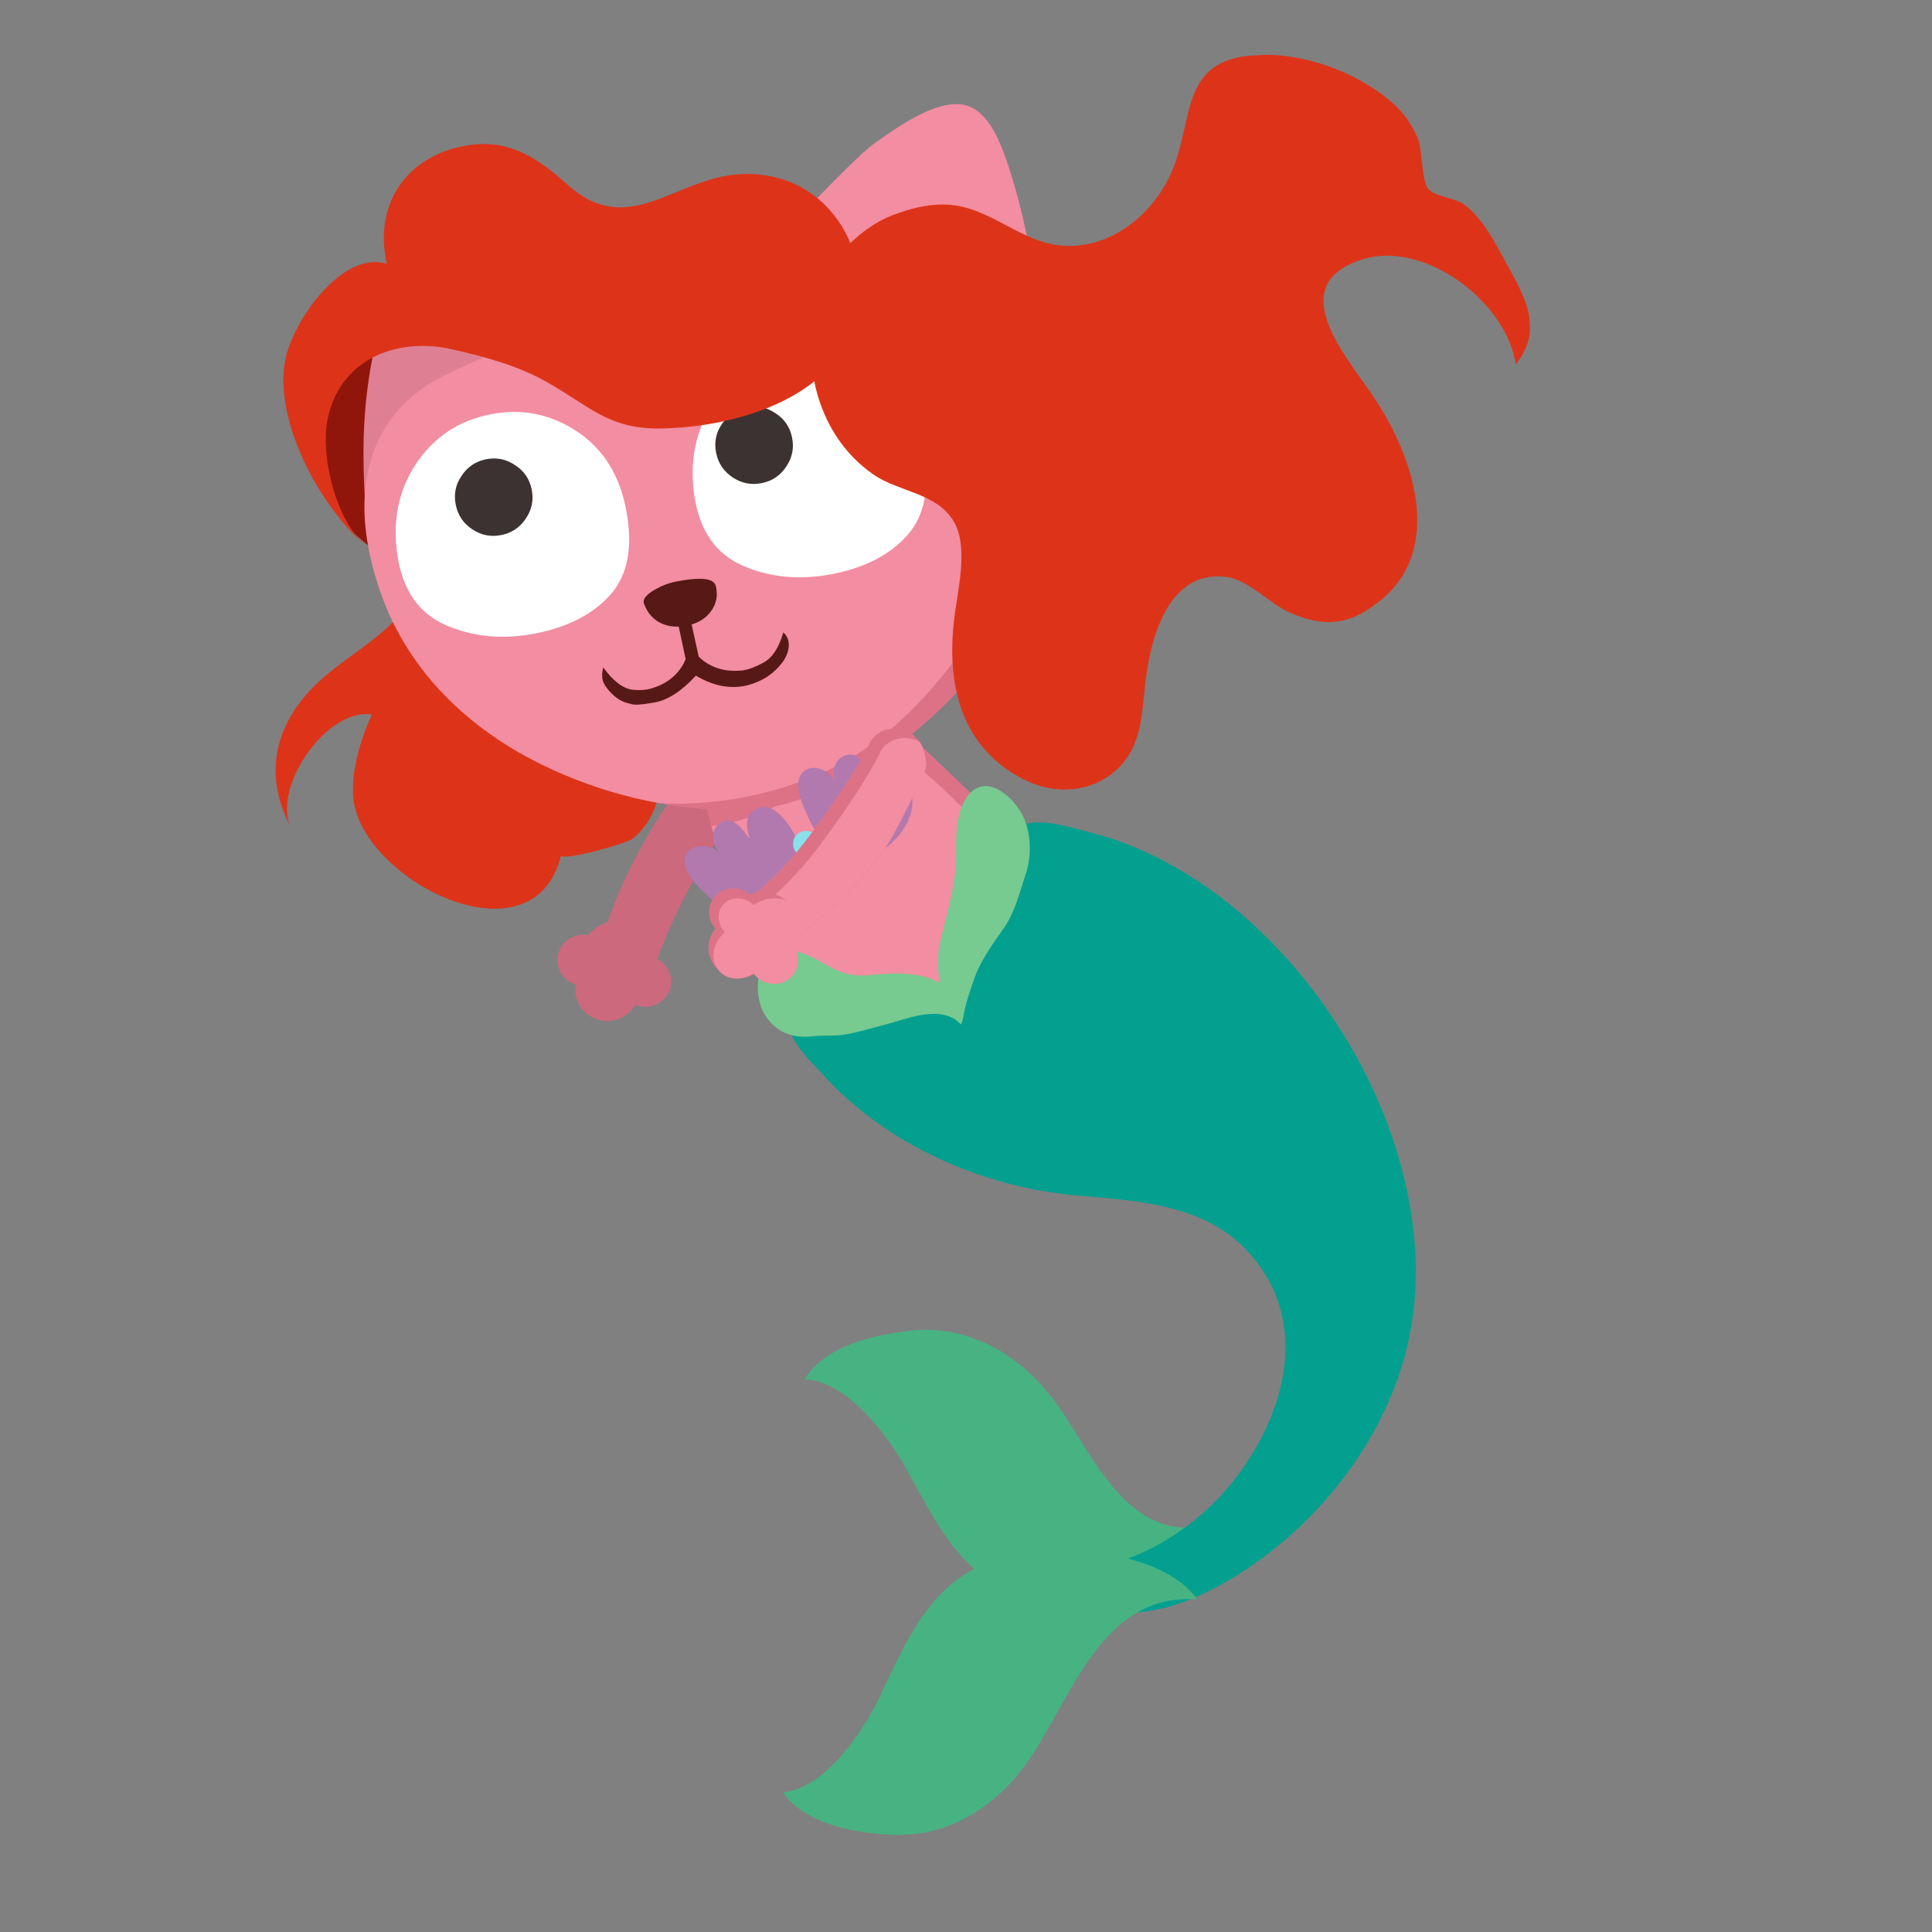 <svg fill="none" height="300" viewBox="0 0 300 300" width="300" xmlns="http://www.w3.org/2000/svg" xmlns:xlink="http://www.w3.org/1999/xlink"><rect x="0" y="0" width="300" height="300" fill="#808080" stroke="none"/><clipPath id="a"><path d="m0 0h198.607v272.65h-198.607z" transform="matrix(.998 -.059 .059 .998 36.72 17.955)"/></clipPath><g clip-path="url(#a)"><g fill="#cc697c"><path d="m115.486 124.284c.7-1.004.917-2.112.65-3.327-.166-.673-.455-1.302-.868-1.889-.25-.353-.532-.683-.846-.987-.885-.842-1.827-1.316-2.821-1.42-.769-.091-1.434.061-2.004.459-.245.171-.467.385-.667.641-7.791 9.545-13.184 19.658-16.174 30.342l8.625 2.708c2.944-8.608 7.649-17.449 14.108-26.531z"/><path d="m91.97 149.391c1.19-.618 2.423-.735 3.711-.349 1.263.38 2.226 1.159 2.885 2.334.652 1.175.8 2.397.446 3.666-.369 1.294-1.16 2.269-2.365 2.925-1.216.64-2.476.763-3.781.371-1.336-.403-2.328-1.204-2.971-2.404-.627-1.21-.736-2.455-.328-3.737.403-1.255 1.202-2.194 2.406-2.809z"/><path d="m93.3 143.616c1.441-.748 2.936-.892 4.483-.426 1.534.463 2.697 1.404 3.487 2.826.793 1.415.972 2.89.539 4.422-.446 1.563-1.394 2.745-2.853 3.539-1.474.778-2.998.926-4.577.452-1.613-.485-2.809-1.455-3.591-2.911-.751-1.462-.882-2.967-.391-4.516.489-1.515 1.455-2.643 2.903-3.386z"/><path d="m87.004 150.914c-.518-.976-.602-1.987-.252-3.028.341-1.03 1.011-1.798 2.014-2.293.979-.496 2.003-.584 3.072-.264 1.062.321 1.853.954 2.372 1.903.538.961.651 1.96.335 3.003-.333 1.05-.995 1.834-1.99 2.355-1.005.512-2.053.602-3.139.275-1.093-.329-1.898-.978-2.413-1.948z"/><path d="m96.516 154.207c-.518-.976-.602-1.987-.252-3.028.341-1.03 1.011-1.798 2.014-2.293.979-.496 2.003-.584 3.071-.264 1.062.321 1.853.954 2.373 1.903.537.961.651 1.96.335 3.003-.333 1.05-.995 1.834-1.99 2.355-1.005.512-2.053.602-3.139.275-1.093-.329-1.898-.979-2.413-1.948z"/></g><path d="m189.572 234.879c.754 3.178-6.78 2.436-8.518 1.91-8.72-2.633-12.676-13.35-17.816-19.909-5.266-6.719-13.06-11.21-21.798-10.255-5.576.61-13.347 2.3-16.513 7.568 6.516.194 12.835 8.574 15.68 13.668 4.973 8.905 8.881 17.731 19.756 20.631 6.718 1.79 16.512.375 21.963-4.172 1.864-1.556 5.673-5.975 7.246-9.441z" fill="#47b382"/><path d="m63.064 85.071c1.881-.52 2.187 5.032 1.923 6.088-.528 2.123-2.455 3.924-3.938 5.409-3.261 3.268-7.274 5.58-10.749 8.574-7.261 6.253-9.72 14.427-5.301 22.998-2.452-6.331 5.877-18.295 12.759-17.181-1.746 3.636-3.376 9.187-2.865 13.261 1.586 12.632 27.969 25.96 32.247 8.552-.269 1.094 10.153-1.746 11.134-2.553 2.81-2.312 4.728-6.503 3.954-10.126-1.88-8.82-14.198-10.924-18.481-18.258-3.042-5.208-3.201-9.714-8.102-13.731-3.489-2.86-7.102-4.545-12.584-3.033z" fill="#dd3419"/><path d="m47.969 68.233c1.727 9.73 7.627 18.764 18.073 19.884 10.446 1.12 27.195-4.146 32.042-14.547 2.521-5.41 4.464-11.748.48-16.921-4.497-5.836-13.769-7.206-20.553-7.775-13.575-1.135-29.562 5.246-30.039 19.358z" fill="#90160b"/><path d="m135.466 113.81c3.273 2.148 6.361 4.515 9.267 7.093 4.227 3.689 7.865 7.628 10.915 11.819 2.107 2.819 3.496 5.831 4.163 9.032.464 2.131.583 4.307.347 6.528-.247.824-.552 1.654-.915 2.495-.975 2.214-2.362 4.221-4.157 6.018-.937.909-1.95 1.758-3.041 2.547-.761.508-1.579 1.008-2.45 1.499-.17.064-.332.152-.489.263-2.681 1.323-5.423 2.094-8.221 2.318-3.037.154-5.898-.397-8.583-1.652-2.816-1.349-5.51-3.562-8.082-6.639-1.296-1.576-2.625-3.465-3.993-5.672-.169-.262-.335-.535-.502-.817-.431-.709-.863-1.445-1.297-2.208-.339-.609-.659-1.175-.966-1.7-.188-.411-.388-.79-.599-1.134-.73-1.433-1.41-2.793-2.042-4.078-1.782-3.781-3.242-7.536-4.371-11.27 1.003-.097 2.136-.304 3.402-.617 2.972-.796 6.021-2.072 9.14-3.832 4.214-2.416 8.371-5.751 12.477-10z" fill="#f38da1"/><path d="m126.002 106.74c2.424-.78 4.383-.835 5.878-.162 1.51.634 3.107 1.702 4.785 3.207 1.711 1.51 3.079 2.786 4.108 3.829.984.962 1.625 1.584 1.914 1.866l5.447 5.187c1.269 1.176 2.388 2.283 3.356 3.323 1.293 1.277 2.349 2.414 3.164 3.41.39.429.763.91 1.122 1.439.212.246.419.526.622.837.067.095.139.216.216.368.056.027.114.089.168.191.21.32.424.651.645.985.203.318.392.636.571.955.678 1.194 1.237 2.402 1.67 3.617.514 1.418.864 2.89 1.053 4.416.154 1.041.21 2.102.169 3.186-.01.803-.075 1.609-.193 2.422-.122.817-.301 1.64-.538 2.473.232-2.223.117-4.4-.347-6.528-.668-3.2-2.056-6.212-4.163-9.031-3.05-4.191-6.689-8.134-10.915-11.82-2.907-2.581-5.995-4.944-9.268-7.092-4.102 4.249-8.262 7.584-12.477 10-3.119 1.76-6.164 3.036-9.139 3.831-1.266.314-2.399.517-3.402.617-.41-1.509-.764-2.987-1.054-4.435-.422-2.281-.555-4-.392-5.156.134-1.079 1.283-2.503 3.447-4.268 1.516-1.263 3.25-2.485 5.201-3.658.972-.605 1.905-1.137 2.805-1.591.204-.115.409-.222.608-.325 1.778-.929 3.423-1.625 4.939-2.083z" fill="#dd7287"/><path d="m96.978 47.38c-5.176-7.615-8.572-12.234-10.184-13.855-2.369-2.365-4.341-4.125-5.919-5.279-2.943-2.164-5.408-3.092-7.389-2.781-1.621.246-3.183 1.315-4.692 3.207-1.085 1.35-2.294 3.363-3.624 6.043-2.913 5.848-5.048 11.436-6.412 16.76-1.623 6.281-2.396 12.896-2.313 19.848.025 2.481.129 5.031.312 7.649 1.079 2.962 4.132 4.912 9.149 5.848 5.02.926 9.224 1.366 12.612 1.324 3.385-.028 6.95-.246 10.692-.653 3.729-.432 7.89-1.931 12.48-4.502 4.579-2.595 6.851-5.881 6.815-9.858-2.189-5.817-4.196-10.58-6.021-14.283-1.648-3.36-3.482-6.515-5.5-9.462z" fill="#df7f93"/><path d="m123.506 34.331c6.325-6.697 10.414-10.717 12.266-12.065 2.718-1.96 4.947-3.385 6.687-4.274 3.25-1.672 5.833-2.196 7.74-1.575 1.56.499 2.936 1.801 4.121 3.91.856 1.503 1.728 3.685 2.614 6.54 1.941 6.236 3.158 12.09 3.654 17.562.602 6.458.306 13.113-.885 19.96-.421 2.446-.93 4.945-1.531 7.503-1.54 2.754-4.862 4.196-9.965 4.322-5.105.117-9.323-.112-12.663-.689-3.339-.567-6.82-1.346-10.45-2.34-3.615-1.016-7.481-3.159-11.6-6.423-4.107-3.289-5.824-6.893-5.154-10.812 3.09-5.396 5.835-9.779 8.228-13.148 2.166-3.056 4.479-5.88 6.942-8.471z" fill="#f38da1"/><path d="m160.888 57.556c-2.9-7.291-7.886-11.602-14.961-12.929-10.714-2.015-23.527-1.573-38.437 1.326-14.923 2.903-27.756 7.022-38.497 12.356-5.491 2.734-9.174 6.747-11.047 12.04-1.65 4.627-1.801 9.995-.453 16.106.251 1.121.555 2.279.919 3.478 2.19 7.323 6.103 13.7 11.732 19.14 4.836 4.656 10.731 8.437 17.685 11.338 4.756 1.992 9.657 3.439 14.703 4.342 7.341.356 14.684-.791 22.037-3.442 7.363-2.654 14.045-7.407 20.047-14.262 6.009-6.855 10.576-14.749 13.698-23.68 3.136-8.935 3.994-17.541 2.575-25.811z" fill="#f38da1"/><path d="m163.657 70.71c-.157-2.068-.395-4.002-.707-5.806-.498-2.714-1.186-5.166-2.062-7.348 1.419 8.27.557 16.872-2.575 25.811-3.122 8.931-7.689 16.826-13.698 23.68-5.999 6.855-12.681 11.611-20.048 14.262-7.349 2.651-14.696 3.798-22.036 3.442 1.274.231 2.554.426 3.841.585 5.767.711 10.601.627 14.494-.25 1.874-.417 3.819-1.053 5.837-1.901 2.57-1.074 5.256-2.495 8.057-4.267 5.285-3.34 10.093-7.352 14.421-12.037 4.818-5.233 8.48-10.745 10.988-16.532 2.85-6.575 4.011-13.122 3.484-19.639z" fill="#dd7287"/><path d="m135.715 57.768c-4.139-2.739-8.649-3.624-13.522-2.647s-8.698 3.526-11.475 7.652c-2.745 4.145-3.705 8.921-2.883 14.323.836 5.401 3.384 9.003 7.642 10.81s8.895 2.208 13.913 1.203c5.004-1.001 8.844-3.005 11.515-6.006 2.657-2.997 3.489-7.28 2.497-12.841-.978-5.566-3.542-9.728-7.687-12.498z" fill="#fff"/><path d="m89.601 66.998c-4.139-2.739-8.649-3.624-13.522-2.647s-8.698 3.526-11.475 7.652c-2.745 4.145-3.705 8.921-2.883 14.323.836 5.401 3.384 9.003 7.642 10.81 4.258 1.807 8.896 2.208 13.913 1.203 5.004-1.001 8.845-3.005 11.515-6.006 2.657-2.997 3.489-7.28 2.498-12.841-.978-5.566-3.543-9.728-7.688-12.498z" fill="#fff"/><path d="m120.414 64.168c-1.374-.935-2.875-1.24-4.498-.916s-2.908 1.186-3.816 2.58c-.928 1.357-1.228 2.851-.899 4.484.328 1.633 1.184 2.901 2.564 3.809 1.373.921 2.877 1.22 4.513.894 1.624-.324 2.892-1.178 3.801-2.558.937-1.372 1.243-2.876.915-4.509-.329-1.633-1.188-2.894-2.58-3.787z" fill="#3c3232"/><path d="m79.982 72.229c-1.374-.935-2.875-1.24-4.498-.916-1.623.324-2.908 1.186-3.817 2.58-.928 1.357-1.228 2.851-.899 4.484s1.185 2.901 2.564 3.809c1.373.921 2.877 1.22 4.514.894 1.623-.324 2.891-1.178 3.801-2.558.937-1.371 1.243-2.876.914-4.508-.329-1.633-1.188-2.894-2.58-3.787z" fill="#3c3232"/><path d="m106.973 95.037c-.094-.443-.216-.722-.373-.831-.396-.653-.724-.953-.987-.897-.266.05-.47.456-.609 1.213-.036.148.001.653.117 1.51l1.347 6.326c-.124.269-.235.51-.339.724-1.038 1.854-2.676 3.121-4.912 3.801-.911.268-1.909.341-2.989.218-1.5-.189-3.021-1.347-4.561-3.469-.189.722-.222 1.367-.096 1.937.011.064.032.135.06.201.199.593.693 1.278 1.482 2.051.789.769 1.717 1.258 2.793 1.472.494.226 1.754.148 3.789-.228 2.046-.38 4.165-1.761 6.361-4.149 2.589 1.539 5.108 2.069 7.554 1.594 1.178-.233 2.36-.708 3.537-1.427.901-.608 1.675-1.344 2.329-2.213.646-.875.983-1.752 1.008-2.637-.001-.248-.021-.478-.061-.687-.115-.561-.38-1.008-.795-1.34-.668 2.356-1.683 3.912-3.039 4.659-1.349.74-2.5 1.158-3.448 1.259-2.338.221-4.357-.319-6.056-1.619-.191-.162-.386-.344-.592-.546l-1.522-6.921z" fill="#571916"/><path d="m100.004 93.77c-.254-.665.282-1.391 1.612-2.173 1.137-.652 2.253-1.083 3.351-1.291 1.621-.314 2.893-.454 3.815-.427 1.405.018 2.198.396 2.374 1.134.344 1.425.094 2.721-.743 3.89-.856 1.187-2.134 1.939-3.832 2.264-1.513.274-2.84.138-3.977-.413-1.196-.575-2.063-1.571-2.6-2.984z" fill="#571916"/><path d="m133.33 48.702c-1.407 6.714-7.017 11.852-14.307 14.706-5.175 2.028-10.823 3.023-16.371 3.126-8.248.147-11.115-3.542-18.004-7.359-4.461-2.472-9.541-3.829-14.507-4.945-8.831-1.981-17.685 1.782-19.343 11.272-.986 5.649 1.42 15.339 5.969 19.237-6.984-5.987-14.509-19.603-12.41-29.17 1.285-5.843 8.746-16.705 15.706-14.606-2.147-9.454 3.314-17.16 13.047-18.467 6.207-.835 10.646 2.251 15.034 6.196 9.457 8.506 16.636-1.088 26.791-1.647 8.149-.447 14.816 4.07 17.566 11.863 1.246 3.534 1.448 6.82.824 9.794z" fill="#dd3419"/><path d="m235.362 56.598c-1.383-9.676-14.178-19.409-23.882-16.299-12.104 3.882-2.75 14.665 1.552 20.945 6.739 9.841 11.201 24.244 1.119 32.17-4.473 3.516-8.264 4.174-13.86 1.711-3.233-1.423-6.427-5.116-9.921-5.544-9.375-1.15-11.903 10.425-12.595 17.072-.488 4.691-.67 9.197-4.081 12.579-3.913 3.877-9.957 4.407-15.194 1.563-10.042-5.452-11.526-15.792-10.249-25.385.542-4.072 2.141-10.651-.195-14.511-2.641-4.362-8.512-4.526-12.366-7.17-9.467-6.492-11.616-19.139-8.42-28.778 1.621-4.884 6.589-9.756 11.399-11.562 2.533-.953 5.145-1.663 7.914-1.63 7.202.089 11.933 6.244 19.035 6.427 7.273.19 13.455-5.077 16.227-11.291 3.665-8.222 1.162-17.43 12.817-18.33 6.699-.514 14.288 2.007 19.629 5.878 2.842 2.058 4.384 3.813 5.782 6.861.861 1.873.621 6.661 1.686 8.013.947 1.198 4.165 1.391 5.633 2.474 2.103 1.544 3.835 4.206 5.049 6.449 3.87 7.148 7.745 12.263 2.917 18.354z" fill="#dd3419"/><path d="m162.776 247.85c-2.389-1.263-4.241-3.06-4.792-5.567 4.555.093 8.416 1.754 13.115.839 7.707-1.506 15.236-6.744 20.131-12.802 8.462-10.475 12.628-25.514 2.158-36.377-6.726-6.979-16.991-7.514-26.053-8.295-14.441-1.243-29.181-7.598-39.157-18.348-1.183-1.273-4.476-4.953-4.597-6.646-.27-3.738 4.172-.905 6.248-.545 4.418.767 9.068.015 13.151-1.816 6.167-2.763 11.297-8.804 13.806-15.21 1.503-3.833-1.9-11.563 1.248-14.429 2.338-2.125 8.451-.112 10.976.517.152.038.301.077.453.116 30.226 7.798 55.086 46.061 49.622 77.038-2.931 16.618-14.999 31.779-29.637 39.82-4.356 2.391-9.216 4.21-14.244 4.301-3.417.061-8.607-.576-12.428-2.593z" fill="#03a08f"/><path d="m155.466 127.581c.026.21.046.375.058.466.182 1.278.263 2.531-.006 3.788-.534 2.487-1.413 4.899-2.608 7.156-2.414 4.557-8.314 11.406-5.775 16.913-8.682-3.595-17.429 4.317-25.55-3.252-1.969 5.969 4.497 13.731 9.203 16.083 8.432 4.215 21.206 2.367 27.589-4.619 4.086-4.469 6.802-10.196 7.59-16.2.363-2.773.677-6.038-.106-8.726-.981-3.369-2.784-6.536-4.863-9.346-1.616-2.189-3.84-4.631-6.386-5.683.429.178.723 2.371.854 3.42z" fill="#03a08f"/><path d="m119.149 148.754c-.048.054-.092.111-.137.168-1.895 2.445-1.713 6.779.081 9.158 1.891 2.506 4.254 3.165 7.273 2.822 1.682-.192 3.273.033 4.962-.275 1.989-.359 3.923-.957 5.877-1.454 3.78-.963 8.886-3.333 12.088-.086-.457-8.201-7.842-8.33-14.219-7.679-3.018.308-4.721-.42-7.316-1.884-2.341-1.32-6.384-3.347-8.609-.774z" fill="#77ca90"/><path d="m151.578 122.431c-.116.061-.234.133-.349.215-2.555 1.777-2.85 6.514-2.771 9.321.139 5.044-1.465 9.876-2.553 14.718-.796 3.529.13 10.159 3.331 12.352.333-.635.421-1.674.598-2.426.356-1.52.862-2.934 1.376-4.43 1.087-3.149 2.877-5.476 4.757-8.202 1.653-2.394 2.361-5.452 3.28-8.165.939-2.776.906-6.018-.238-8.748-1.036-2.468-4.518-6.192-7.431-4.635z" fill="#77ca90"/><path d="m183.413 248.339c-12.908.805-17.455 16.033-23.732 25.07-4.872 7.011-12.396 11.943-21.173 11.493-5.602-.286-13.459-1.526-16.92-6.601 6.496-.569 12.322-9.297 14.868-14.549 4.454-9.176 7.849-18.212 18.54-21.734 8.129-2.676 25.425-1.471 30.93 6.345-.873-.067-1.708-.071-2.513-.024z" fill="#47b382"/><path d="m114.261 141.685c-.045-.011-.086-.022-.131-.033-1.638-.433-2.933-1.349-4.153-2.494-1.407-1.317-4.272-3.894-3.589-6.097.683-2.204 3.966-2.072 5.349-.594-1.223-1.304-1.605-3.723.255-4.765 1.959-1.099 3.322 1.142 4.455 2.598-.509-1.741-1.048-3.753 1.118-4.752 2.762-1.276 5.222 2.784 6.235 4.873 1.351 2.775.411 6.327-1.17 8.804-1.726 2.711-5.262 3.244-8.376 2.46z" fill="#b279ae"/><path d="m128.596 131.008c-.036-.028-.075-.053-.111-.082-1.355-1.014-2.214-2.347-2.918-3.862-.809-1.747-2.504-5.206-1.046-6.993s4.455-.442 5.183 1.443c-.647-1.669-.094-4.051 2.023-4.323 2.229-.289 2.655 2.297 3.159 4.073.179-1.806.434-3.872 2.82-3.99 3.04-.15 3.799 4.528 3.957 6.847.214 3.078-1.99 6.021-4.382 7.731-2.619 1.869-6.099 1.046-8.688-.84z" fill="#b279ae"/><path d="m125.286 133.058c1.116-.066 1.967-1.022 1.901-2.136-.066-1.113-1.024-1.962-2.14-1.896-1.116.067-1.967 1.023-1.901 2.136.066 1.114 1.025 1.963 2.14 1.896z" fill="#89e1eb"/><path d="m119.86 148.514c-.071.055-.143.107-.212.152l-6.197-7.15c4.581-2.897 8.899-7.125 12.954-12.684 4.049-5.542 6.861-9.888 8.439-13.035.154-.393.37-.766.653-1.12.74-.901 1.729-1.408 2.966-1.523 1.227-.103 2.333.219 3.315.963.111.089.218.181.323.273.273.246.504.511.694.792.19.274.34.561.447.868.106.292.179.604.222.932.049.364.132.9.256 1.606.134.706-1.393 4.133-4.582 10.279-1.107 2.137-2.622 4.328-4.544 6.567-3.534 4.175-8.444 8.534-14.73 13.076z" fill="#dd7287"/><path d="m139.134 128.872c-1.106 2.137-2.622 4.328-4.543 6.568-3.535 4.174-8.445 8.533-14.731 13.075l-4.803-5.535c4.588-2.902 8.909-7.133 12.961-12.692 4.042-5.538 6.858-9.88 8.446-13.025.141-.392.354-.765.646-1.113.734-.907 1.722-1.414 2.959-1.529.987-.082 1.898.108 2.726.569.194.278.359.591.499.943.144.355.255.729.333 1.123.085.399.155.902.212 1.507.053.602-1.515 3.973-4.701 10.109z" fill="#f38da1"/><path d="m111.279 150.339c-.892-.974-1.311-2.105-1.254-3.393.073-1.29.589-2.358 1.544-3.203.935-.831 2.041-1.206 3.32-1.126 1.268.067 2.331.572 3.19 1.507.846.922 1.252 2.02 1.219 3.297-.037 1.271-.509 2.339-1.415 3.202-.929.875-2.043 1.291-3.344 1.243-1.302-.066-2.385-.572-3.259-1.523z" fill="#dd7287"/><path d="m114.412 147.886c-1.079-1.173-1.583-2.541-1.512-4.106.095-1.553.72-2.841 1.869-3.868 1.133-.999 2.466-1.452 4.005-1.357 1.539.086 2.825.692 3.86 1.818 1.024 1.115 1.515 2.446 1.47 3.986-.041 1.536-.609 2.824-1.706 3.862-1.119 1.059-2.466 1.561-4.04 1.508-1.575-.076-2.89-.692-3.946-1.84z" fill="#dd7287"/><path d="m117.762 141.936c-.027 1.042-.422 1.912-1.181 2.606-.78.696-1.698 1.013-2.761.96-1.067-.069-1.962-.499-2.691-1.292-.732-.796-1.073-1.714-1.022-2.751.05-1.047.473-1.908 1.264-2.591.777-.675 1.693-.975 2.751-.898 1.04.067 1.917.491 2.627 1.268.711.774 1.047 1.672 1.012 2.694z" fill="#dd7287"/><g fill="#f38da1"><path d="m123.916 149.215c-.027 1.042-.421 1.912-1.181 2.607-.78.695-1.698 1.012-2.761.959-1.067-.069-1.962-.498-2.69-1.291-.733-.797-1.073-1.715-1.023-2.752.051-1.046.473-1.908 1.264-2.591.778-.675 1.694-.974 2.751-.898 1.04.068 1.917.491 2.628 1.269.71.773 1.046 1.671 1.012 2.694z"/><path d="m115.268 148.301c-.886-.964-1.226-2.154-1.02-3.567.226-1.411.913-2.632 2.062-3.662 1.126-1.006 2.393-1.53 3.801-1.579 1.403-.063 2.53.369 3.379 1.295.841.915 1.172 2.069.989 3.464-.172 1.394-.809 2.608-1.91 3.639-1.126 1.056-2.408 1.626-3.847 1.715-1.437.075-2.587-.36-3.454-1.305z"/><path d="m111.72 150.819c-.75-.815-1.048-1.814-.894-3 .172-1.183.735-2.199 1.69-3.045.935-.831 1.993-1.261 3.167-1.29 1.174-.035 2.116.337 2.837 1.12.711.774 1 1.746.869 2.917-.139 1.161-.661 2.175-1.564 3.038-.933.871-2.003 1.336-3.209 1.391-1.201.044-2.167-.334-2.896-1.131z"/><path d="m114.947 146.001c-.919-.099-1.703-.504-2.355-1.217-.656-.716-.984-1.523-.983-2.42.002-.898.33-1.625.978-2.184.639-.548 1.413-.77 2.322-.661.886.104 1.652.503 2.294 1.206.634.694.96 1.477.978 2.356.016.897-.288 1.633-.909 2.2-.64.568-1.414.805-2.325.716z"/></g></g></svg>